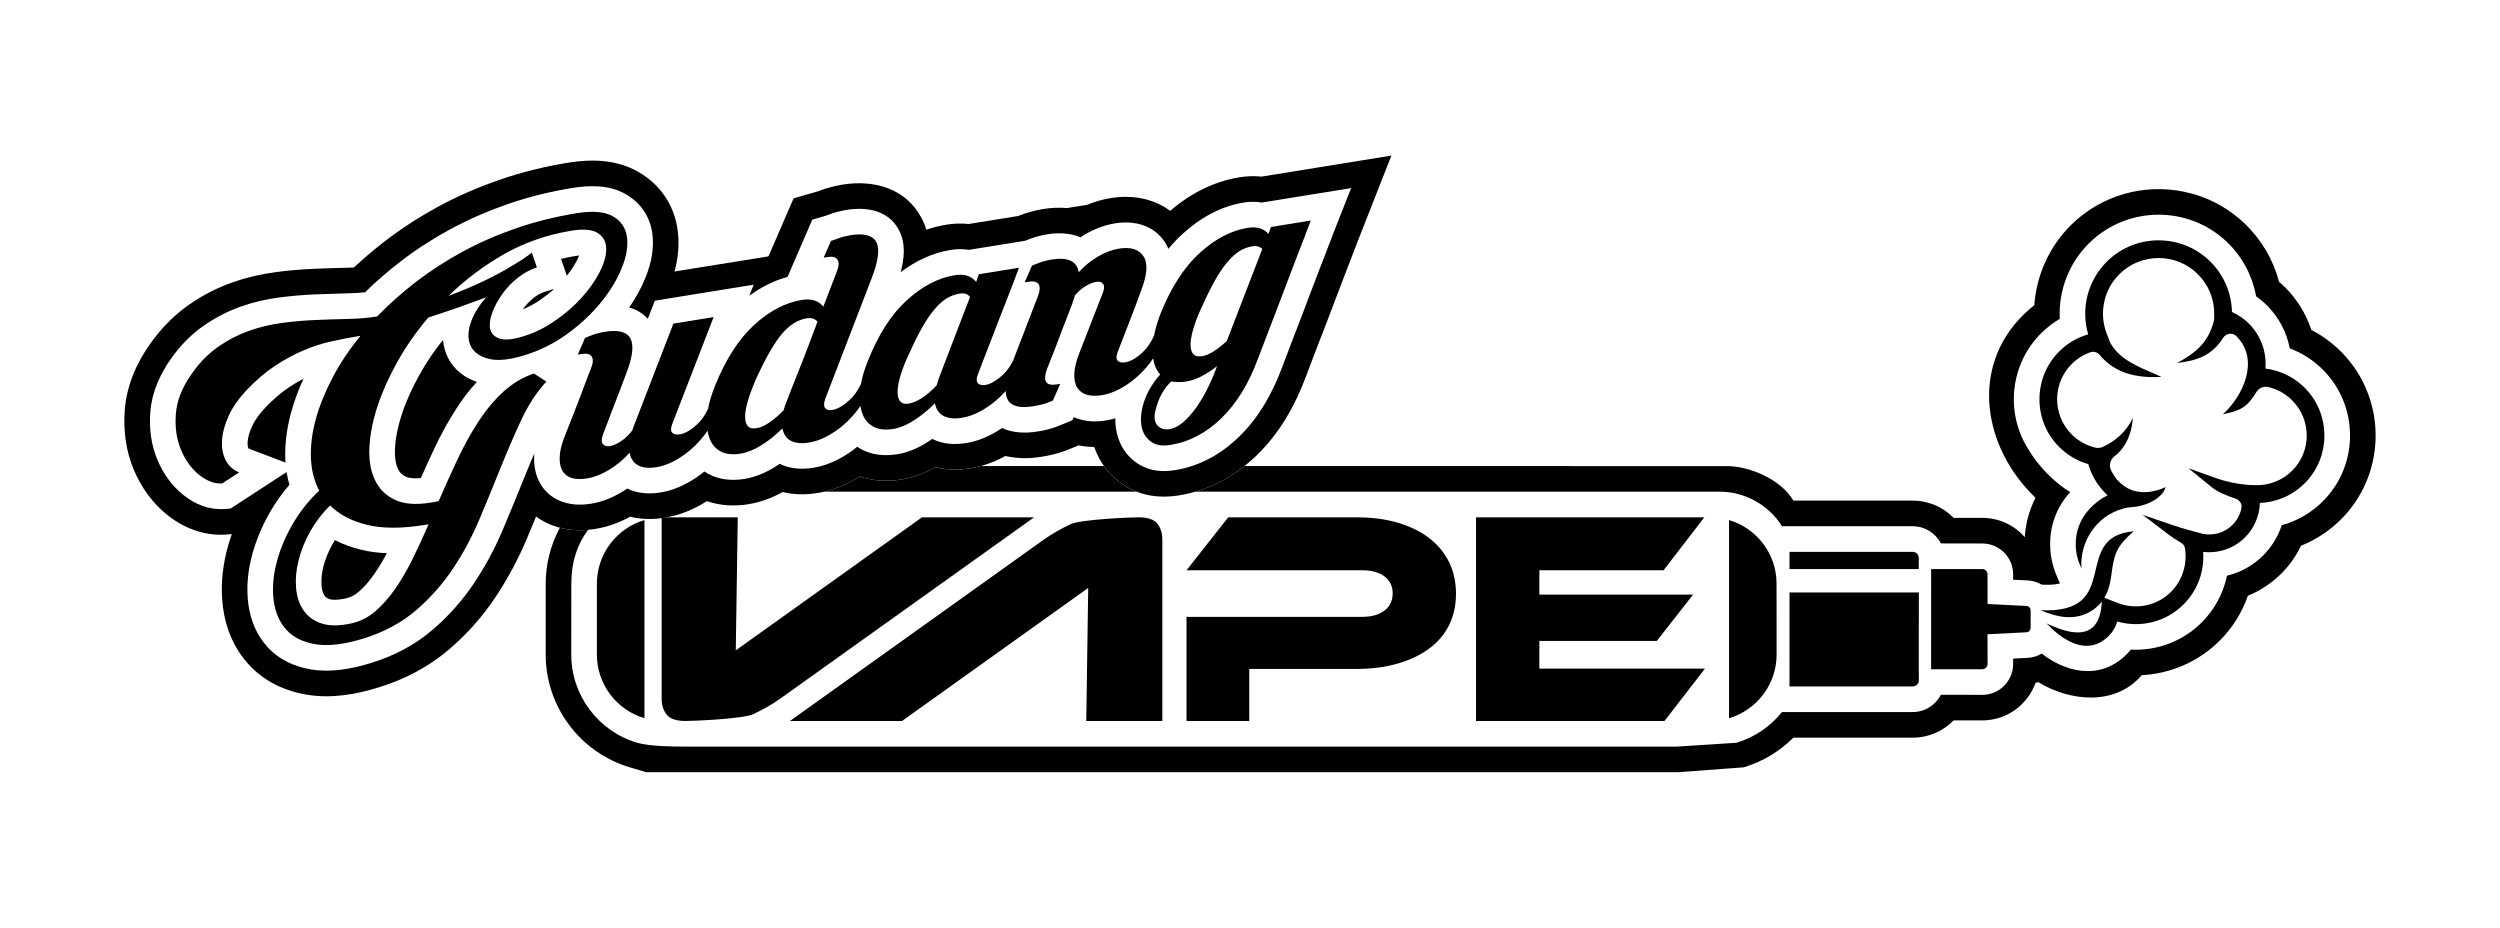 <?xml version="1.0" encoding="UTF-8"?>
<!DOCTYPE svg PUBLIC "-//W3C//DTD SVG 1.1//EN" "http://www.w3.org/Graphics/SVG/1.1/DTD/svg11.dtd">
<!-- Creator: CorelDRAW 2020 (64-Bit) -->
<svg xmlns="http://www.w3.org/2000/svg" xml:space="preserve" width="2883px" height="1070px" version="1.1" style="shape-rendering:geometricPrecision; text-rendering:geometricPrecision; image-rendering:optimizeQuality; fill-rule:evenodd; clip-rule:evenodd"
viewBox="0 0 353.13 131.06"
 xmlns:xlink="http://www.w3.org/1999/xlink"
 xmlns:xodm="http://www.corel.com/coreldraw/odm/2003">
 <defs>
  <style type="text/css">
   <![CDATA[
    .fil2 {fill:black}
    .fil0 {fill:white}
    .fil1 {fill:black;fill-rule:nonzero}
   ]]>
  </style>
 </defs>
 <g id="Layer_x0020_1">
  <rect class="fil0" width="353.13" height="131.06"/>
  <g id="_1800691650080">
   <g>
    <g>
     <path class="fil1" d="M153.44 101.84l0.27 -18.79 -26.3 18.79 -15.83 0 35.83 -25.6c1.18,-0.84 2.46,-1.55 3.81,-2.2 1.36,-0.65 8.22,-0.97 9.57,-0.97 1.33,0 2.23,0.3 2.7,0.91 0.46,0.6 0.7,1.36 0.69,2.26l0 25.6 -10.74 0z"/>
     <path class="fil1" d="M104.21 73.07l-0.28 18.79 26.3 -18.79 15.84 0 -35.84 25.6c-1.17,0.84 -2.46,1.55 -3.81,2.2 -1.35,0.65 -8.22,0.97 -9.57,0.97 -1.33,0 -2.22,-0.3 -2.69,-0.91 -0.47,-0.6 -0.7,-1.36 -0.7,-2.26l0 -25.6 10.75 0z"/>
     <path class="fil1" d="M205.66 83.86c0,1.61 -0.31,3.06 -0.94,4.37 -0.63,1.3 -1.56,2.42 -2.78,3.33 -1.22,0.92 -2.7,1.64 -4.45,2.15 -1.75,0.52 -3.74,0.78 -5.98,0.78l-15.05 0 0 7.35 -8.86 0 0 -14.71 24.77 0c1.38,0 2.45,-0.3 3.21,-0.9 0.76,-0.6 1.14,-1.41 1.14,-2.41 0,-1 -0.38,-1.8 -1.14,-2.39 -0.76,-0.58 -1.83,-0.88 -3.21,-0.88l-24.77 0 5.89 -7.48 18.07 0c2.23,0 4.23,0.26 5.97,0.79 1.75,0.53 3.23,1.27 4.44,2.22 1.2,0.94 2.12,2.08 2.75,3.4 0.63,1.32 0.94,2.78 0.94,4.38z"/>
     <polygon class="fil1" points="240.83,94.44 235.11,101.84 208.49,101.84 208.49,73.07 240.74,73.07 234.98,80.55 217.44,80.55 217.44,83.99 239.15,83.99 234.03,90.53 217.44,90.53 217.44,94.44 "/>
    </g>
    <path class="fil1" d="M84.31 82.46l0 9.99c0,4.26 2.84,7.85 6.72,9l0 -27.99c-3.89,1.15 -6.72,4.74 -6.72,9z"/>
    <path class="fil1" d="M286.83 88.7l0 -2.49c0,-0.32 -0.25,-0.59 -0.57,-0.61l-5.51 -0.28 -0.01 -4.19c0.01,-0.42 -0.33,-0.75 -0.74,-0.75l-7.22 0 -0.01 14.15 7.23 0c0.41,0 0.74,-0.34 0.75,-0.75l-0.01 -4.19 5.52 -0.28c0.32,-0.02 0.57,-0.29 0.57,-0.61z"/>
    <path class="fil1" d="M271.03 80.38l0 -1.57c0.01,-0.48 -0.38,-0.86 -0.86,-0.86l-17.4 0 0 2.43 18.26 0z"/>
    <path class="fil1" d="M271.03 94.53l0.01 -10.84 -18.27 0 0 13.27 17.4 0c0.48,0 0.87,-0.38 0.87,-0.86l-0.01 -1.57z"/>
    <path class="fil1" d="M250.94 82.46l0.01 9.99c0,4.26 -2.84,7.85 -6.72,9l0 -27.99c3.88,1.15 6.72,4.74 6.71,9z"/>
    <path class="fil2" d="M297.24 84.44l1.92 0.74c2.59,1 5.54,0.38 7.5,-1.58 1.63,-1.63 2.35,-3.96 1.95,-6.23 -0.05,-0.26 -0.21,-0.5 -0.44,-0.64 -0.66,-0.39 -1.35,-0.84 -1.96,-1.3l-3.56 -2.71 4.23 1.45c1.38,0.47 2.91,0.89 4.33,1.25 1.5,0.28 3.05,-0.2 4.13,-1.28 0.65,-0.65 1.09,-1.46 1.27,-2.36 0,-0.01 0,-0.02 0,-0.03 0.1,-0.58 -0.27,-1.14 -0.83,-1.32 -1.04,-0.32 -2.52,-0.92 -3.39,-1.63l-3.25 -2.65 3.95 1.41c1.45,0.51 3.04,0.83 4.55,0.94l0.89 0.03c1.94,0.08 3.87,-0.67 5.25,-2.05 2.74,-2.74 2.73,-7.19 -0.01,-9.93 -0.92,-0.93 -2.09,-1.58 -3.37,-1.88 -0.01,0 -0.02,0 -0.02,0l-0.02 -0.01c-0.64,-0.13 -1.29,0.16 -1.63,0.71 -1.39,2.27 -2.31,2.62 -4.75,3.15 2.89,-2.61 5.24,-7.71 1.92,-11.03 -0.01,0 -0.01,-0.01 -0.02,-0.02 -0.54,-0.53 -1.44,-0.41 -1.84,0.23 -1.62,2.57 -3.8,3.25 -6.53,3.58 2.58,-1.41 4.41,-2.84 5.2,-5.95 0.02,-0.08 0.03,-0.17 0.04,-0.26l0.01 -0.57c0.06,-2.16 -0.76,-4.22 -2.3,-5.76 -3.06,-3.06 -8.05,-3.06 -11.11,0 -2.19,2.19 -2.89,5.48 -1.78,8.37l0.44 1.16c0.17,0.39 0.51,0.84 0.77,1.16 1.56,1.87 4.34,2.8 6.53,3.8 -3.36,0.2 -6.51,-0.42 -8.74,-3.11 -0.31,-0.37 -0.82,-0.52 -1.27,-0.37 -0.01,0 -0.02,0 -0.02,0.01l-0.02 0c-0.99,0.35 -1.89,0.92 -2.63,1.66 -2.74,2.74 -2.74,7.2 0,9.94 0.92,0.92 2.08,1.57 3.35,1.87 0.34,0.08 0.7,0.05 1.02,-0.1 1.77,-0.78 3.35,-2.15 4.26,-4.08 -0.06,1.48 -0.66,3.95 -2.58,5.39 -0.63,0.47 -0.83,1.35 -0.46,2.05 0.25,0.47 0.59,1.05 0.96,1.43 0.3,0.3 0.63,0.57 0.98,0.81 1.78,1.24 4.22,0.82 5.73,0.07 -0.29,1.29 -2.3,2.67 -4.77,2.83 -0.46,0.03 -0.91,0.11 -1.36,0.25 -3.67,1.06 -6.03,4.66 -5.75,8.43 -0.5,-1.15 -0.78,-2.02 -0.81,-3.31 -0.04,-1.99 0.67,-3.8 2.06,-5.23 0.73,-0.75 1.5,-1.36 2.44,-1.8 -0.1,-0.09 -0.19,-0.19 -0.29,-0.28 -1.15,-1.15 -1.99,-2.57 -2.43,-4.13 -1.59,-0.45 -3.02,-1.31 -4.18,-2.49 -3.69,-3.74 -3.62,-9.85 0.15,-13.51 1.13,-1.11 2.5,-1.9 4.01,-2.33 -1.07,-3.65 -0.07,-7.63 2.69,-10.33 3.98,-3.91 10.42,-3.94 14.44,-0.07 1.99,1.91 3.12,4.5 3.18,7.24 0.89,0.4 1.71,0.95 2.4,1.65 1.68,1.68 2.52,4 2.32,6.34 2.14,0.26 4.12,1.24 5.64,2.8 3.55,3.64 3.61,9.5 0.11,13.2 -1.72,1.82 -4.06,2.88 -6.53,2.98 -0.05,1.82 -0.79,3.56 -2.1,4.87 -1.57,1.57 -3.75,2.3 -5.91,2.04 0.2,2.74 -0.79,5.45 -2.76,7.42 -2.47,2.47 -6.06,3.37 -9.37,2.42 -0.22,0.76 -0.62,1.44 -1.18,2.01 -3.22,3.22 -6.93,0.25 -8.81,-1.74 2.46,1.15 5.76,2.27 7.13,-0.23 0.38,-0.68 0.63,-1.71 0.65,-2.5l0.01 -0.35c-0.44,0.57 -0.99,1.07 -1.68,1.45 -2.29,1.26 -4.59,0.76 -6.97,-0.24 11.86,0.57 4.14,-10.36 13.18,-11.15 -2.42,2.13 -2.78,3.05 -3.19,6.36 -0.13,1.09 -0.44,2.14 -0.97,3.04z"/>
   </g>
   <path class="fil2" d="M75.72 72.96c-0.44,1.06 -0.88,2.12 -1.32,3.18 -1.21,2.87 -2.69,5.62 -4.41,8.21 -1.84,2.75 -4.02,5.21 -6.53,7.36 -2.89,2.47 -6.24,4.22 -9.86,5.35 -3.23,1.02 -6.72,1.63 -10.1,1.09 -3.23,-0.51 -6.18,-1.88 -8.39,-4.32 -2.03,-2.23 -3.2,-4.97 -3.6,-7.95 -0.36,-2.63 -0.16,-5.29 0.47,-7.87 0.21,-0.87 0.46,-1.72 0.76,-2.56l-0.89 0.06c-3.02,0.19 -5.83,-0.89 -8.18,-2.74 -2.12,-1.69 -3.69,-3.88 -4.75,-6.37 -1.13,-2.67 -1.51,-5.53 -1.3,-8.42 0.25,-3.47 1.62,-6.65 3.62,-9.46 1.52,-2.13 3.34,-4.01 5.49,-5.5 1.88,-1.3 3.91,-2.36 6.06,-3.12 2,-0.7 4.06,-1.19 6.16,-1.46 1.78,-0.24 3.58,-0.39 5.38,-0.47 1.56,-0.06 3.13,-0.12 4.7,-0.15 0.32,-0.01 0.64,-0.02 0.96,-0.04 1.39,-1.3 2.84,-2.52 4.34,-3.68 2.38,-1.84 4.91,-3.46 7.54,-4.9 2.79,-1.51 5.7,-2.77 8.69,-3.8 3.17,-1.1 6.44,-1.89 9.75,-2.43 3.33,-0.54 6.82,-0.42 9.82,1.29 3.06,1.74 5.06,4.61 5.57,8.1 0.3,2.02 0.11,4.04 -0.42,5.99l13.17 -2.12c0.04,-0.02 0.08,-0.03 0.11,-0.05l3.54 -8.17 3.29 -0.94c0.07,-0.02 0.14,-0.04 0.21,-0.07 0.55,-0.22 1.11,-0.4 1.68,-0.55 0.56,-0.15 1.13,-0.28 1.7,-0.37 4.52,-0.73 9.08,0.54 11.27,4.87 0.25,0.49 0.45,0.99 0.6,1.49 0.92,-0.31 1.88,-0.55 2.87,-0.71 1.05,-0.17 2.09,-0.2 3.1,-0.09l7 -1.13c0.06,-0.02 0.11,-0.04 0.16,-0.06 0.55,-0.22 1.11,-0.41 1.69,-0.56 0.56,-0.15 1.13,-0.27 1.71,-0.37 1.13,-0.18 2.26,-0.22 3.34,-0.13l2.85 -0.46c1.06,-0.44 2.17,-0.76 3.32,-0.95 3.05,-0.49 6.05,0.06 8.39,1.8 2.83,-2.41 6.11,-4.14 9.82,-4.74 1.05,-0.17 2.08,-0.2 3.09,-0.09l18.35 -2.97 -4.65 11.82c-0.3,0.76 -0.6,1.53 -0.88,2.29 -0.38,1.02 -0.77,2.03 -1.17,3.03 -0.4,1.02 -0.79,2.05 -1.17,3.07 -0.42,1.12 -0.84,2.24 -1.27,3.35 -0.99,2.55 -1.98,5.1 -2.94,7.66 -1.53,4.12 -3.73,7.99 -6.9,11.07 -3.08,2.99 -6.79,5.03 -11.05,5.71 -2.64,0.43 -5.3,0.09 -7.61,-1.36 -2.05,-1.28 -3.55,-3.19 -4.34,-5.48 -0.74,-0.01 -1.48,-0.08 -2.21,-0.23l-0.86 0.36c-0.34,0.14 -0.69,0.28 -1.03,0.41l-0.07 0.02 -0.07 0.03c-1.03,0.37 -2.11,0.62 -3.19,0.79 -1.75,0.29 -3.51,0.27 -5.13,-0.11 -0.08,0.05 -0.16,0.09 -0.24,0.14 -1.48,0.78 -3.06,1.34 -4.71,1.6 -1.66,0.27 -3.33,0.25 -4.92,-0.15 -1.5,0.84 -3.1,1.45 -4.8,1.73 -2,0.32 -4.01,0.22 -5.89,-0.43 -0.41,0.26 -0.84,0.51 -1.27,0.74 -1.48,0.78 -3.06,1.34 -4.71,1.6 -1.64,0.27 -3.31,0.26 -4.9,-0.14 -1.5,0.83 -3.11,1.44 -4.82,1.72 -2,0.32 -4.01,0.22 -5.88,-0.43 -0.42,0.26 -0.84,0.51 -1.28,0.74 -1.47,0.78 -3.05,1.34 -4.71,1.6 -1.63,0.27 -3.28,0.25 -4.85,-0.14 -1.56,0.84 -3.22,1.45 -4.97,1.73 -1.78,0.29 -3.59,0.25 -5.32,-0.27 -1.1,-0.32 -2.12,-0.82 -3.01,-1.49zm-0.25 -8.9c-0.48,1.11 -0.94,2.22 -1.39,3.34 -0.98,2.45 -1.99,4.9 -3.02,7.34 -1.12,2.66 -2.48,5.2 -4.08,7.6 -1.65,2.47 -3.62,4.69 -5.88,6.62 -2.51,2.16 -5.43,3.67 -8.58,4.65 -2.67,0.84 -5.66,1.41 -8.45,0.97 -2.41,-0.38 -4.63,-1.36 -6.28,-3.18 -1.54,-1.69 -2.39,-3.75 -2.7,-6 -0.3,-2.19 -0.12,-4.4 0.4,-6.54 0.55,-2.25 1.45,-4.4 2.59,-6.42 0.81,-1.42 1.74,-2.74 2.8,-3.96 -0.17,-0.59 -0.3,-1.19 -0.4,-1.8l-7.92 5.16 -0.94 0.06c-2.12,0.13 -4.06,-0.67 -5.7,-1.97 -1.65,-1.31 -2.85,-3.01 -3.67,-4.94 -0.91,-2.14 -1.19,-4.44 -1.02,-6.75 0.2,-2.8 1.35,-5.36 2.96,-7.63 1.27,-1.79 2.79,-3.37 4.6,-4.62 1.61,-1.12 3.35,-2.02 5.2,-2.68 1.76,-0.62 3.57,-1.05 5.42,-1.29 1.68,-0.22 3.38,-0.36 5.07,-0.44 1.54,-0.06 3.08,-0.11 4.63,-0.15 0.82,-0.01 1.64,-0.06 2.46,-0.15 1.57,-1.54 3.23,-2.98 4.97,-4.32 2.23,-1.72 4.59,-3.24 7.06,-4.58 2.61,-1.41 5.34,-2.59 8.14,-3.56 2.98,-1.03 6.04,-1.78 9.15,-2.28 2.48,-0.4 5.21,-0.42 7.45,0.86 2.1,1.19 3.43,3.1 3.79,5.49 0.31,2.11 -0.13,4.25 -0.91,6.21 -0.6,1.54 -1.41,2.98 -2.34,4.33 1,0.28 1.91,0.8 2.62,1.61l1 -2.57 13.95 -2.26 -0.6 1.56c1.63,-1.2 3.43,-2.13 5.39,-2.66l3.5 -8.09 1.64 -0.47c0.18,-0.05 0.36,-0.11 0.54,-0.18 0.42,-0.17 0.85,-0.31 1.29,-0.43 0.44,-0.12 0.9,-0.21 1.35,-0.29 2.91,-0.47 6.01,0.06 7.46,2.93 0.92,1.81 0.73,3.9 0.2,5.86 2.09,-1.57 4.44,-2.71 7.07,-3.14 0.88,-0.14 1.75,-0.15 2.57,-0.01l7.93 -1.28c0.17,-0.06 0.34,-0.13 0.51,-0.2 0.43,-0.17 0.86,-0.31 1.3,-0.43 0.44,-0.12 0.9,-0.21 1.35,-0.29 1.66,-0.27 3.31,-0.15 4.68,0.42 0.2,-0.13 0.4,-0.26 0.6,-0.38 1.31,-0.77 2.73,-1.33 4.24,-1.58 2.75,-0.44 5.48,0.23 7.08,2.66 0.19,0.31 0.36,0.62 0.49,0.93 0.61,-0.73 1.27,-1.43 1.98,-2.08 2.45,-2.24 5.34,-3.91 8.66,-4.45 0.87,-0.14 1.73,-0.15 2.55,0l12.62 -2.04 -2.33 5.91c-0.31,0.78 -0.6,1.56 -0.9,2.34 -0.37,1 -0.76,1.99 -1.15,2.98 -0.41,1.04 -0.81,2.09 -1.2,3.14 -0.4,1.1 -0.82,2.2 -1.24,3.29 -0.99,2.57 -1.99,5.13 -2.95,7.71 -1.35,3.6 -3.26,7.03 -6.04,9.73 -2.55,2.48 -5.58,4.18 -9.1,4.74 -1.77,0.29 -3.57,0.12 -5.11,-0.85 -1.36,-0.85 -2.33,-2.09 -2.85,-3.61 -0.32,-0.93 -0.46,-1.89 -0.44,-2.86 -0.43,0.13 -0.87,0.23 -1.32,0.3 -1.24,0.2 -2.51,0.19 -3.73,-0.17 -0.28,-0.08 -0.56,-0.18 -0.83,-0.3l-0.19 0.44 -1.36 0.56c-0.31,0.13 -0.63,0.26 -0.95,0.38l-0.03 0.01 -0.04 0.02c-0.82,0.29 -1.68,0.49 -2.54,0.62 -1.73,0.28 -3.52,0.21 -5,-0.49 -0.47,0.32 -0.97,0.62 -1.48,0.89 -1.13,0.6 -2.34,1.03 -3.6,1.23 -1.62,0.27 -3.29,0.17 -4.78,-0.58 -0.23,0.15 -0.45,0.31 -0.68,0.45 -1.3,0.83 -2.73,1.46 -4.26,1.71 -1.78,0.28 -3.58,0.14 -5.18,-0.75 -0.16,-0.09 -0.32,-0.19 -0.48,-0.3 -0.81,0.66 -1.69,1.24 -2.61,1.73 -1.13,0.6 -2.33,1.03 -3.6,1.23 -1.6,0.26 -3.26,0.18 -4.74,-0.55 0,0 0,0 0,0 -0.25,0.16 -0.5,0.32 -0.75,0.48 -1.3,0.79 -2.72,1.4 -4.23,1.65 -1.77,0.28 -3.58,0.14 -5.18,-0.75 -0.16,-0.09 -0.32,-0.19 -0.48,-0.3 -0.81,0.66 -1.68,1.24 -2.61,1.73 -1.13,0.6 -2.33,1.03 -3.59,1.23 -1.6,0.26 -3.23,0.17 -4.69,-0.55 -0.23,0.15 -0.46,0.3 -0.69,0.44 -1.37,0.83 -2.86,1.45 -4.45,1.7 -1.24,0.2 -2.51,0.19 -3.72,-0.17 -1.46,-0.43 -2.67,-1.34 -3.43,-2.66 -0.7,-1.2 -0.93,-2.57 -0.87,-3.95 0,-0.1 0.01,-0.21 0.02,-0.31zm-12.89 -16.05c-1.23,1.53 -2.35,3.16 -3.3,4.88 -1.01,1.81 -1.9,3.71 -2.54,5.68 -0.5,1.55 -0.87,3.18 -0.95,4.81 -0.04,0.93 0.02,2 0.43,2.86 0.24,0.52 0.58,0.84 1.1,1.09 0.55,0.26 1.39,0.26 2.12,0.2 0.62,-1.39 1.25,-2.78 1.9,-4.15 0.93,-1.98 1.98,-3.91 3.18,-5.75 0.84,-1.31 1.78,-2.54 2.84,-3.68 -1.71,-0.59 -3.17,-1.67 -4.04,-3.33 -0.43,-0.83 -0.67,-1.71 -0.74,-2.61zm-22.25 17.33c-0.01,-0.16 -0.02,-0.32 -0.03,-0.48 -0.08,-2.19 0.22,-4.38 0.79,-6.5 0.45,-1.67 1.06,-3.3 1.78,-4.87 -0.72,0.37 -1.41,0.79 -2.08,1.24 -1.19,0.79 -2.27,1.76 -3.26,2.79 -0.76,0.8 -1.5,1.74 -1.95,2.75 -0.3,0.66 -0.57,1.44 -0.61,2.18 -0.01,0.27 0,0.66 0.13,0.9l5.23 1.99zm6.97 10.95c-0.12,0.18 -0.22,0.36 -0.32,0.54 -0.56,1.01 -1.01,2.07 -1.3,3.18 -0.22,0.89 -0.33,1.8 -0.26,2.72 0.04,0.49 0.15,1.02 0.44,1.44 0.17,0.24 0.42,0.37 0.7,0.46 0.61,0.2 1.71,0.02 2.31,-0.11 0.67,-0.15 1.25,-0.46 1.77,-0.91 0.85,-0.72 1.57,-1.58 2.2,-2.49 0.67,-0.95 1.26,-1.95 1.8,-2.98 -1.24,-0.05 -2.47,-0.2 -3.65,-0.49 -1.29,-0.32 -2.53,-0.76 -3.69,-1.36zm34.5 -40.2c-0.19,0.02 -0.36,0.04 -0.47,0.06 -0.7,0.11 -1.4,0.25 -2.08,0.42l0.81 2.37c0.55,-0.67 1.04,-1.39 1.43,-2.16 0.09,-0.18 0.21,-0.43 0.31,-0.69zm-3.51 4.71l-1.38 0.43c-0.55,0.17 -1.07,0.48 -1.52,0.84 -0.58,0.46 -1.09,0.98 -1.51,1.58 -0.01,0.02 -0.03,0.04 -0.04,0.05 0.85,-0.34 1.65,-0.78 2.41,-1.3 0.71,-0.49 1.4,-1.02 2.04,-1.6z"/>
   <path class="fil1" d="M77.17 53.9c-1.37,1.49 -2.54,3.29 -3.53,5.4 -0.99,2.12 -1.96,4.37 -2.92,6.75 -0.95,2.38 -1.95,4.81 -2.99,7.28 -1.04,2.47 -2.29,4.81 -3.76,7.01 -1.47,2.19 -3.21,4.15 -5.22,5.88 -2.01,1.72 -4.45,3.04 -7.31,3.94 -2.73,0.85 -5,1.13 -6.81,0.85 -1.8,-0.29 -3.19,-0.97 -4.17,-2.04 -0.97,-1.07 -1.56,-2.42 -1.79,-4.06 -0.22,-1.63 -0.11,-3.37 0.34,-5.19 0.44,-1.83 1.18,-3.67 2.22,-5.5 1.04,-1.84 2.33,-3.48 3.86,-4.92 -0.71,-1.35 -1.1,-2.87 -1.17,-4.58 -0.07,-1.7 0.15,-3.51 0.66,-5.42 0.51,-1.9 1.3,-3.87 2.36,-5.89 1.05,-2.03 2.38,-4.02 3.99,-5.98 -1.4,0.23 -2.78,0.49 -4.15,0.8 -1.36,0.3 -2.71,0.74 -4.04,1.32 -1.33,0.57 -2.65,1.29 -3.96,2.17 -1.32,0.88 -2.6,1.98 -3.87,3.31 -1.19,1.25 -2.07,2.5 -2.63,3.75 -0.56,1.25 -0.87,2.42 -0.92,3.5 -0.05,1.08 0.13,2.02 0.56,2.8 0.43,0.78 1.05,1.33 1.87,1.64l-2.41 1.57c-1.05,0.07 -2.13,-0.33 -3.22,-1.19 -1.09,-0.87 -1.95,-2.04 -2.58,-3.53 -0.63,-1.48 -0.88,-3.17 -0.74,-5.07 0.13,-1.9 0.9,-3.83 2.3,-5.79 1.09,-1.54 2.33,-2.79 3.71,-3.75 1.38,-0.96 2.83,-1.7 4.35,-2.24 1.51,-0.53 3.07,-0.9 4.68,-1.11 1.6,-0.21 3.18,-0.35 4.75,-0.41 1.57,-0.07 3.09,-0.12 4.56,-0.15 1.46,-0.03 2.83,-0.15 4.09,-0.35 1.64,-1.7 3.46,-3.33 5.47,-4.88 2.01,-1.55 4.21,-2.97 6.58,-4.26 2.37,-1.29 4.9,-2.39 7.59,-3.32 2.7,-0.93 5.54,-1.64 8.55,-2.13 2.25,-0.36 3.94,-0.22 5.08,0.43 1.15,0.65 1.81,1.61 2,2.88 0.19,1.26 -0.04,2.72 -0.69,4.35 -0.65,1.64 -1.62,3.27 -2.92,4.88 -1.29,1.6 -2.88,3.1 -4.75,4.47 -1.88,1.38 -3.93,2.4 -6.14,3.07 -2.08,0.64 -3.75,0.81 -4.99,0.5 -1.24,-0.31 -2.09,-0.89 -2.53,-1.74 -0.45,-0.85 -0.48,-1.9 -0.1,-3.16 0.37,-1.25 1.12,-2.52 2.25,-3.79l-2.56 0.93c-0.79,0.29 -1.67,0.61 -2.66,0.94 -0.99,0.33 -1.98,0.66 -2.97,0.99 -1.7,2.01 -3.16,4.1 -4.37,6.27 -1.21,2.17 -2.15,4.28 -2.82,6.32 -0.66,2.06 -1.04,3.97 -1.12,5.75 -0.09,1.79 0.17,3.31 0.77,4.58 0.59,1.27 1.53,2.2 2.81,2.81 1.28,0.61 2.96,0.75 5.04,0.41 0.17,-0.03 0.36,-0.06 0.56,-0.09 0.21,-0.03 0.41,-0.08 0.61,-0.15 0.86,-1.98 1.74,-3.92 2.64,-5.84 0.9,-1.91 1.88,-3.69 2.94,-5.33 1.06,-1.63 2.23,-3.04 3.53,-4.24 1.3,-1.19 2.75,-2.06 4.35,-2.59l1.74 1.14zm107.99 -22.75c-0.28,0.69 -0.58,1.49 -0.92,2.4 -0.35,0.91 -0.72,1.88 -1.13,2.92 -0.41,1.04 -0.82,2.11 -1.23,3.22 -0.41,1.1 -0.82,2.18 -1.23,3.24 -0.95,2.47 -1.94,5.05 -2.96,7.74 -1.3,3.52 -3.02,6.32 -5.17,8.41 -2.15,2.08 -4.53,3.34 -7.16,3.76 -1.09,0.18 -1.96,0.07 -2.61,-0.34 -0.65,-0.41 -1.1,-0.98 -1.36,-1.73 -0.25,-0.74 -0.3,-1.6 -0.15,-2.58 0.15,-0.98 0.49,-1.97 1,-2.97 0.48,-0.87 1.02,-1.64 1.64,-2.32 -0.52,-0.58 -0.85,-1.34 -1,-2.28 -0.13,0.2 -0.27,0.4 -0.41,0.59 -0.6,0.8 -1.26,1.51 -2,2.14 -0.73,0.63 -1.51,1.17 -2.35,1.61 -0.83,0.44 -1.66,0.73 -2.48,0.86 -0.82,0.13 -1.53,0.11 -2.12,-0.06 -0.6,-0.18 -1.05,-0.52 -1.36,-1.01 -0.31,-0.5 -0.44,-1.16 -0.41,-1.98 0.04,-0.83 0.27,-1.8 0.72,-2.93l3.32 -8.52c0.21,-0.54 0.22,-0.95 0.03,-1.21 -0.19,-0.26 -0.49,-0.36 -0.9,-0.31 -0.41,0.05 -0.89,0.23 -1.45,0.54 -0.57,0.31 -1.1,0.77 -1.62,1.36 -0.06,0.18 -0.12,0.36 -0.17,0.54 -0.06,0.18 -0.12,0.36 -0.18,0.54 -0.21,0.58 -0.5,1.34 -0.87,2.29 -0.38,0.95 -0.75,1.9 -1.1,2.86 -0.36,0.97 -0.7,1.85 -1.03,2.65 -0.32,0.8 -0.53,1.35 -0.64,1.64 -0.27,0.76 -0.3,1.33 -0.1,1.7 0.21,0.38 0.7,0.5 1.49,0.38l0.51 -0.08 -1.03 2.36c-0.27,0.11 -0.56,0.23 -0.87,0.35 -0.51,0.18 -1.14,0.33 -1.89,0.45 -1.94,0.32 -3.16,-0.01 -3.66,-0.99 -0.15,-0.31 -0.24,-0.7 -0.25,-1.16 -0.42,0.47 -0.86,0.91 -1.33,1.31 -0.74,0.63 -1.52,1.17 -2.36,1.61 -0.83,0.44 -1.66,0.73 -2.48,0.86 -1.05,0.18 -1.91,0.09 -2.58,-0.24 -0.66,-0.34 -1.08,-0.94 -1.25,-1.8 -0.99,0.98 -1.99,1.79 -3,2.43 -1,0.64 -1.96,1.04 -2.89,1.19 -1.16,0.18 -2.1,0.07 -2.83,-0.34 -0.74,-0.41 -1.26,-1.05 -1.56,-1.92 -0.11,-0.31 -0.19,-0.64 -0.25,-0.99 -0.12,0.18 -0.26,0.37 -0.39,0.56 -0.6,0.79 -1.27,1.5 -2,2.13 -0.73,0.63 -1.52,1.17 -2.35,1.61 -0.84,0.44 -1.66,0.73 -2.48,0.86 -1.06,0.18 -1.91,0.1 -2.56,-0.22 -0.65,-0.32 -1.06,-0.91 -1.23,-1.77 -0.99,0.98 -1.99,1.78 -3.02,2.4 -1.02,0.63 -1.99,1.02 -2.91,1.17 -1.16,0.18 -2.11,0.07 -2.84,-0.34 -0.74,-0.41 -1.26,-1.05 -1.56,-1.92 -0.11,-0.31 -0.19,-0.64 -0.25,-0.99 -0.12,0.18 -0.25,0.37 -0.39,0.56 -0.6,0.79 -1.26,1.5 -2,2.13 -0.73,0.63 -1.51,1.17 -2.35,1.61 -0.84,0.44 -1.66,0.73 -2.48,0.86 -1.06,0.17 -1.91,0.09 -2.56,-0.25 -0.65,-0.34 -1.06,-0.93 -1.23,-1.79 -0.85,0.95 -1.81,1.76 -2.89,2.41 -1.07,0.65 -2.12,1.06 -3.14,1.22 -0.82,0.13 -1.53,0.11 -2.13,-0.06 -0.59,-0.18 -1.04,-0.52 -1.33,-1.02 -0.29,-0.5 -0.41,-1.16 -0.38,-1.98 0.03,-0.82 0.27,-1.8 0.72,-2.93 0.17,-0.44 0.43,-1.1 0.79,-2 0.36,-0.89 0.72,-1.83 1.1,-2.81 0.37,-0.98 0.72,-1.91 1.05,-2.78 0.32,-0.87 0.57,-1.5 0.74,-1.91 0.31,-0.73 0.36,-1.29 0.15,-1.68 -0.2,-0.4 -0.7,-0.53 -1.48,-0.4l-0.51 0.08 1.02 -2.37c0.27,-0.11 0.56,-0.22 0.87,-0.34 0.27,-0.11 0.57,-0.21 0.9,-0.3 0.32,-0.09 0.67,-0.16 1.05,-0.22 1.94,-0.31 3.15,0.03 3.63,1.02 0.47,1 0.24,2.7 -0.72,5.11 -0.2,0.54 -0.49,1.29 -0.84,2.23 -0.36,0.95 -0.73,1.89 -1.1,2.84 -0.41,1.09 -0.84,2.21 -1.28,3.38 -0.21,0.61 -0.2,1.04 0.02,1.3 0.23,0.25 0.56,0.34 1,0.27 0.44,-0.07 0.96,-0.3 1.54,-0.68 0.58,-0.39 1.12,-0.91 1.63,-1.57 0.04,-0.14 0.07,-0.27 0.11,-0.38 0.03,-0.1 0.08,-0.23 0.15,-0.38l5.52 -14.29 5.68 -0.92 -5.83 15.06c-0.27,0.69 -0.24,1.15 0.1,1.36 0.34,0.22 0.81,0.23 1.41,0.03 0.6,-0.2 1.24,-0.61 1.92,-1.23 0.65,-0.59 1.2,-1.36 1.63,-2.3 0.18,-1.01 0.51,-2.09 0.98,-3.24 1.5,-3.72 3.33,-6.57 5.5,-8.56 2.16,-1.98 4.42,-3.17 6.77,-3.55 1.33,-0.21 2.34,0.1 3.02,0.95l1.89 -4.91c0.31,-0.74 0.35,-1.3 0.13,-1.69 -0.22,-0.39 -0.71,-0.52 -1.46,-0.4l-0.51 0.08 1.03 -2.36c0.27,-0.08 0.56,-0.18 0.87,-0.3 0.27,-0.11 0.57,-0.21 0.89,-0.3 0.32,-0.08 0.66,-0.15 1,-0.21 1.94,-0.31 3.16,0.02 3.66,1 0.49,0.97 0.26,2.68 -0.69,5.12l-6.55 17.02c-0.24,0.72 -0.2,1.19 0.13,1.41 0.32,0.22 0.78,0.22 1.38,0.01 0.59,-0.22 1.23,-0.64 1.91,-1.26 0.66,-0.59 1.2,-1.36 1.64,-2.3 0.18,-1.01 0.5,-2.09 0.97,-3.24 1.47,-3.71 3.29,-6.56 5.48,-8.55 2.18,-1.99 4.45,-3.18 6.8,-3.56 1.33,-0.21 2.34,0.1 3.02,0.95 0.1,-0.26 0.18,-0.49 0.23,-0.68 0.05,-0.2 0.11,-0.33 0.18,-0.41l5.63 -0.91c-0.11,0.32 -0.31,0.88 -0.62,1.68 -0.31,0.8 -0.66,1.72 -1.07,2.76 -0.41,1.04 -0.84,2.13 -1.28,3.27 -0.45,1.15 -0.86,2.23 -1.25,3.25 -0.4,1.02 -0.74,1.9 -1.03,2.65 -0.29,0.74 -0.47,1.22 -0.54,1.44 -0.27,0.69 -0.23,1.15 0.11,1.36 0.34,0.22 0.8,0.23 1.38,0.04 0.58,-0.2 1.22,-0.61 1.92,-1.23 0.61,-0.55 1.12,-1.24 1.54,-2.07l3.5 -9.08c0.3,-0.73 0.35,-1.3 0.15,-1.69 -0.21,-0.39 -0.7,-0.53 -1.48,-0.4l-0.52 0.08 1.03 -2.36c0.27,-0.11 0.56,-0.23 0.87,-0.35 0.27,-0.11 0.57,-0.21 0.89,-0.29 0.33,-0.09 0.66,-0.16 1,-0.22 2.32,-0.37 3.6,0.22 3.84,1.79 0.81,-0.89 1.72,-1.62 2.71,-2.21 0.99,-0.58 1.98,-0.96 2.96,-1.12 1.68,-0.27 2.83,0.09 3.48,1.08 0.65,0.99 0.53,2.62 -0.36,4.92 -0.17,0.47 -0.4,1.11 -0.71,1.93 -0.31,0.82 -0.63,1.66 -0.97,2.53 -0.34,0.88 -0.66,1.7 -0.95,2.46 -0.29,0.76 -0.5,1.31 -0.64,1.64 -0.27,0.69 -0.24,1.14 0.1,1.36 0.34,0.22 0.81,0.23 1.41,0.03 0.6,-0.2 1.24,-0.61 1.92,-1.23 0.68,-0.62 1.24,-1.43 1.69,-2.42l0 0c0.18,-0.96 0.49,-2 0.92,-3.12 1.5,-3.72 3.34,-6.57 5.52,-8.56 2.18,-1.99 4.45,-3.18 6.81,-3.56 1.26,-0.2 2.23,0.08 2.91,0.86l0.36 -0.98 5.63 -0.91zm-15.35 19.16c0.51,-0.08 1.07,-0.32 1.66,-0.71 0.6,-0.38 1.2,-0.86 1.82,-1.44l5.01 -12.99c-0.34,-0.35 -0.82,-0.48 -1.43,-0.38 -0.61,0.1 -1.2,0.32 -1.77,0.67 -0.56,0.35 -1.12,0.85 -1.68,1.5 -0.57,0.66 -1.14,1.49 -1.72,2.5 -0.58,1.02 -1.19,2.24 -1.84,3.68 -0.51,1.07 -0.91,2.06 -1.2,2.98 -0.29,0.92 -0.45,1.7 -0.49,2.36 -0.03,0.65 0.08,1.14 0.34,1.48 0.25,0.33 0.69,0.45 1.3,0.35zm-2.25 3.58c-0.41,0.07 -0.79,0.1 -1.13,0.08 -0.34,-0.01 -0.66,-0.04 -0.97,-0.09 -0.48,0.41 -0.92,0.98 -1.33,1.69 -0.41,0.72 -0.73,1.59 -0.97,2.62 -0.17,0.88 -0.04,1.53 0.38,1.96 0.43,0.42 0.98,0.58 1.67,0.47 0.64,-0.11 1.29,-0.44 1.94,-1.01 0.65,-0.56 1.27,-1.27 1.87,-2.11 0.59,-0.85 1.14,-1.78 1.63,-2.8 0.5,-1.02 0.92,-2.02 1.26,-2.99 -0.75,0.6 -1.49,1.08 -2.23,1.46 -0.73,0.37 -1.44,0.61 -2.12,0.72zm-30.54 -11.94c-0.31,-0.43 -0.8,-0.59 -1.48,-0.48 -0.65,0.11 -1.26,0.34 -1.82,0.68 -0.56,0.35 -1.13,0.85 -1.69,1.5 -0.56,0.66 -1.13,1.49 -1.71,2.5 -0.58,1.02 -1.2,2.24 -1.84,3.68 -0.51,1.07 -0.92,2.06 -1.21,2.98 -0.29,0.92 -0.45,1.7 -0.48,2.36 -0.04,0.65 0.08,1.14 0.33,1.48 0.26,0.33 0.67,0.45 1.25,0.36 0.58,-0.1 1.21,-0.37 1.9,-0.82 0.68,-0.45 1.36,-1.04 2.04,-1.76 0.11,-0.46 0.26,-0.93 0.46,-1.41l4.25 -11.07zm-25.83 14.56c0.1,-0.25 0.29,-0.75 0.58,-1.5 0.29,-0.75 0.64,-1.63 1.05,-2.65 0.41,-1.02 0.85,-2.14 1.31,-3.36 0.46,-1.21 0.91,-2.4 1.35,-3.57 -0.37,-0.41 -0.88,-0.57 -1.53,-0.47 -1.26,0.21 -2.42,0.93 -3.48,2.18 -1.06,1.24 -2.25,3.3 -3.58,6.18 -0.48,1.07 -0.86,2.06 -1.15,2.97 -0.29,0.92 -0.45,1.7 -0.49,2.36 -0.03,0.65 0.08,1.15 0.33,1.48 0.26,0.33 0.68,0.45 1.26,0.36 0.58,-0.09 1.19,-0.36 1.84,-0.81 0.65,-0.45 1.31,-1.01 1.99,-1.7 0.07,-0.25 0.15,-0.49 0.23,-0.71 0.09,-0.21 0.18,-0.47 0.29,-0.76zm-51.16 17.63c-3.27,0.53 -6,0.53 -8.18,0 -2.19,-0.54 -3.93,-1.45 -5.22,-2.74 -1.13,1.1 -2.06,2.33 -2.82,3.68 -0.75,1.35 -1.29,2.7 -1.63,4.05 -0.34,1.35 -0.46,2.65 -0.36,3.89 0.1,1.25 0.45,2.31 1.05,3.18 0.6,0.88 1.45,1.5 2.56,1.87 1.1,0.36 2.51,0.36 4.22,-0.02 1.22,-0.27 2.34,-0.83 3.35,-1.69 1,-0.87 1.94,-1.92 2.81,-3.17 0.87,-1.25 1.69,-2.65 2.46,-4.21 0.76,-1.55 1.52,-3.2 2.27,-4.92l-0.51 0.08zm13.61 -26.55c1.64,-0.47 3.19,-1.2 4.65,-2.21 1.47,-1 2.75,-2.1 3.84,-3.3 1.09,-1.2 1.95,-2.42 2.58,-3.67 0.63,-1.24 0.94,-2.34 0.92,-3.29 -0.01,-0.96 -0.41,-1.69 -1.17,-2.19 -0.77,-0.51 -2.01,-0.62 -3.71,-0.35 -3.45,0.56 -6.62,1.66 -9.52,3.3 -2.89,1.65 -5.52,3.62 -7.87,5.91 1.94,-0.73 3.65,-1.45 5.11,-2.16 1.47,-0.71 2.7,-1.37 3.68,-1.98 1.16,-0.66 2.15,-1.32 2.97,-1.96l0.72 2.08c-0.92,0.29 -1.82,0.78 -2.69,1.46 -0.87,0.69 -1.61,1.46 -2.22,2.33 -0.62,0.87 -1.09,1.74 -1.41,2.63 -0.32,0.89 -0.42,1.65 -0.28,2.27 0.14,0.63 0.55,1.07 1.25,1.34 0.7,0.26 1.75,0.19 3.15,-0.21z"/>
   <path class="fil2" d="M262.8 70.71l6.26 0 1.11 0c2.27,0.01 4.32,0.94 5.79,2.44l4.04 0c2.39,0 4.54,1.05 6,2.72 0.13,-1.96 0.64,-3.84 1.52,-5.56 -7.4,-7.06 -9.34,-18.43 -1.62,-25.94 0.46,-0.45 0.95,-0.87 1.45,-1.26 0.3,-4.23 2.11,-8.31 5.23,-11.37 4.31,-4.23 10.28,-5.79 15.81,-4.68l1.37 0.33c2.68,0.76 5.21,2.17 7.35,4.23 2.35,2.26 4,5.09 4.81,8.19 0.3,0.25 0.59,0.52 0.87,0.79 1.7,1.71 2.96,3.77 3.7,6.01 1.59,0.82 3.04,1.89 4.31,3.19 6.27,6.42 6.36,16.71 0.2,23.23 -1.7,1.79 -3.74,3.16 -5.98,4.06 -0.69,1.45 -1.63,2.78 -2.79,3.94 -1.36,1.35 -2.97,2.41 -4.71,3.12 -0.82,2.36 -2.17,4.53 -3.97,6.33 -2.97,2.98 -6.93,4.68 -11.02,4.89 -3.77,4.4 -10.15,3.7 -14.62,0.99 -0.13,0.03 -0.25,0.05 -0.38,0.07 -1.1,3.11 -4.06,5.33 -7.53,5.33l-4.04 0c-1.47,1.5 -3.52,2.44 -5.79,2.44l-16.85 0c-1.92,1.91 -4.31,3.38 -7.03,4.19l-9.3 0.69c-38.72,0 -49.49,0 -90.89,0l-16.37 0 -31.47 0 -6.97 0 -1.61 -0.48 -0.71 -0.21c-7.04,-2.1 -11.89,-8.58 -11.89,-15.94l0 -9.99c0,-2.83 0.72,-5.54 2,-7.91 1.32,0.34 2.66,0.42 4,0.29 -1.51,1.98 -2.38,4.48 -2.38,7.62l-0.01 9.99c0,5.76 3.8,10.83 9.31,12.47 1.85,0.5 4.81,0.54 6.85,0.54 10.57,0 21.15,0 31.72,0l21.2 0c38.76,0 53.31,0 87.11,0l8.38 -0.54c2.6,-0.77 4.83,-2.32 6.45,-4.34l18.46 0c1.74,0 3.24,-0.99 3.99,-2.44l5.84 0.01c2.4,0 4.34,-1.94 4.36,-4.33l0 -0.79 2.14 -0.11c0.69,-0.05 1.34,-0.26 1.9,-0.6 4.04,3.15 9.14,3.63 12.59,-0.56 3.68,0.19 7.34,-1.17 10,-3.83 1.83,-1.83 3.06,-4.13 3.58,-6.61 1.91,-0.46 3.68,-1.43 5.1,-2.85 1.21,-1.21 2.11,-2.68 2.63,-4.28 2.3,-0.63 4.4,-1.88 6.07,-3.65 4.83,-5.1 4.76,-13.18 -0.15,-18.21 -1.36,-1.39 -3,-2.45 -4.79,-3.13 -0.43,-2.26 -1.53,-4.37 -3.2,-6.04 -0.48,-0.48 -1,-0.91 -1.55,-1.3 -0.52,-2.9 -1.93,-5.57 -4.08,-7.64 -5.43,-5.23 -14.1,-5.18 -19.48,0.1 -2.89,2.83 -4.38,6.77 -4.17,10.72 -0.91,0.54 -1.76,1.18 -2.53,1.93 -4.5,4.38 -5.18,11.27 -1.97,16.4 1.32,2.28 3.67,4.79 5.98,6.13 -1.91,2.09 -2.91,4.74 -2.84,7.59 0.04,1.74 0.41,3.09 1.1,4.67l0.28 0.64c-0.84,0.26 -2.01,0.21 -2.57,0.18l-0.01 0c-0.57,-0.34 -1.24,-0.55 -1.95,-0.59l-2.02 -0.1 -0.06 -0.03 0 -0.74c0,-2.4 -1.95,-4.35 -4.36,-4.35l-5.84 -0.01c-0.75,-1.44 -2.25,-2.43 -3.99,-2.43l-18.46 0c-1.87,-3 -5.25,-4.88 -8.78,-4.88l-2.32 0 -71.74 0c2.53,-0.74 4.84,-1.98 6.91,-3.62l61.21 0.01 6.98 0c3.03,0 7.53,1.78 9.35,4.87l9.48 0zm-124.28 -4.88l17.42 0c0.79,1.11 1.78,2.05 2.96,2.79 0.53,0.34 1.08,0.61 1.65,0.83l-31.48 0 -12.63 0c1.3,-0.3 2.55,-0.79 3.73,-1.41 0.43,-0.23 0.86,-0.48 1.27,-0.74 1.88,0.65 3.89,0.75 5.89,0.43 1.7,-0.28 3.3,-0.89 4.8,-1.73 1.59,0.4 3.26,0.42 4.92,0.15 0.5,-0.08 0.99,-0.18 1.47,-0.32z"/>
  </g>
 </g>
</svg>
